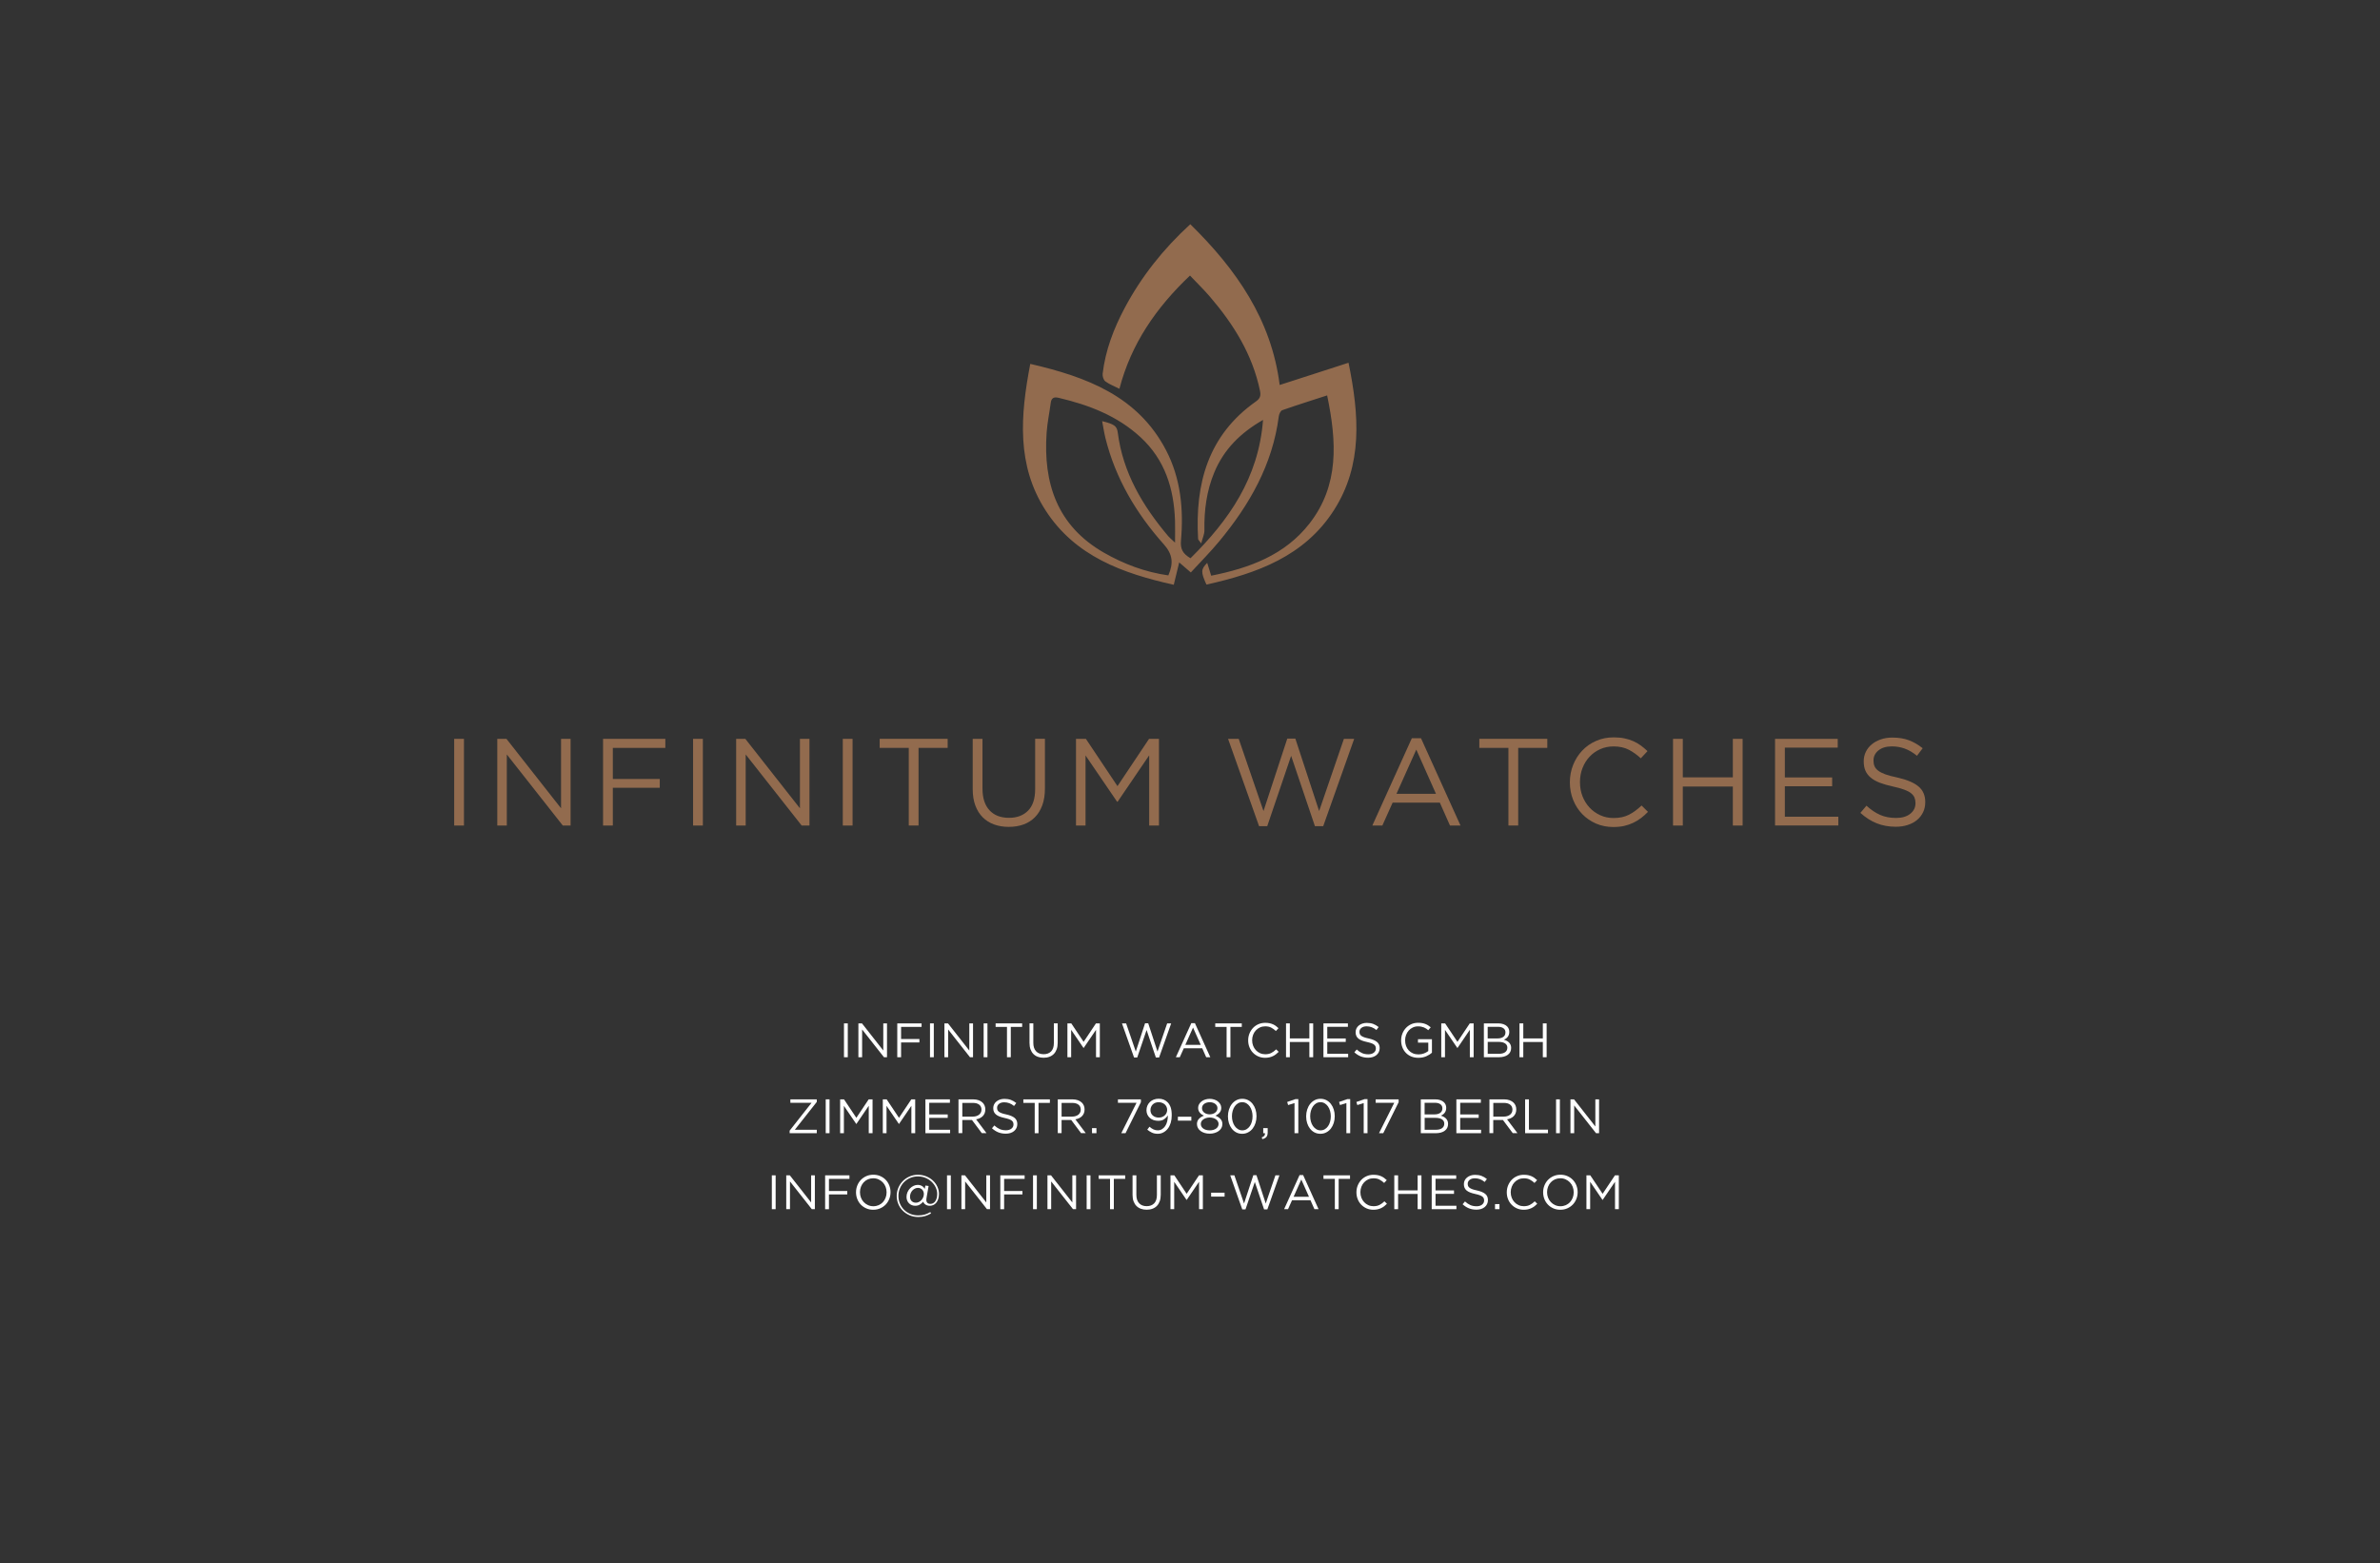 <?xml version="1.0" encoding="utf-8"?>
<!-- Generator: Adobe Illustrator 17.0.0, SVG Export Plug-In . SVG Version: 6.00 Build 0)  -->
<!DOCTYPE svg PUBLIC "-//W3C//DTD SVG 1.1//EN" "http://www.w3.org/Graphics/SVG/1.1/DTD/svg11.dtd">
<svg version="1.1" id="Layer_1" xmlns="http://www.w3.org/2000/svg" xmlns:xlink="http://www.w3.org/1999/xlink" x="0px" y="0px"
	 width="108.073px" height="70.996px" viewBox="0 0 108.073 70.996" enable-background="new 0 0 108.073 70.996"
	 xml:space="preserve">
<rect x="0" y="0" width="108.073" height="70.996" fill="#333333" stroke="none"/>
<path fill="#926B4E" d="M53.053,26.131c0.243-0.562,0.196-0.961-0.211-1.417c-1.243-1.396-2.189-2.979-2.645-4.817
	c-0.061-0.245-0.097-0.497-0.15-0.771c0.551,0.136,0.671,0.222,0.709,0.517c0.233,1.829,1.133,3.333,2.294,4.709
	c0.062,0.074,0.141,0.134,0.307,0.291c0-0.404,0.008-0.698-0.001-0.991c-0.048-1.459-0.458-2.775-1.564-3.795
	c-1.057-0.975-2.351-1.469-3.726-1.791c-0.205-0.048-0.324,0.002-0.353,0.228c-0.059,0.452-0.155,0.9-0.187,1.354
	c-0.16,2.3,0.479,4.231,2.596,5.448C51.032,25.617,51.999,25.982,53.053,26.131 M57.353,19.07c-1.036,0.594-1.779,1.344-2.211,2.378
	c-0.352,0.843-0.468,1.729-0.451,2.639c0.003,0.166-0.079,0.333-0.145,0.592c-0.101-0.14-0.139-0.168-0.141-0.199
	c-0.145-2.51,0.448-4.714,2.624-6.247c0.19-0.134,0.233-0.259,0.186-0.486c-0.341-1.646-1.196-3.015-2.269-4.268
	c-0.278-0.325-0.586-0.623-0.91-0.965c-1.533,1.454-2.672,3.097-3.204,5.142c-0.232-0.117-0.456-0.201-0.64-0.337
	c-0.084-0.062-0.135-0.235-0.122-0.349c0.126-1.063,0.502-2.047,1.001-2.985c0.761-1.427,1.75-2.677,2.979-3.802
	c2.091,2.05,3.686,4.339,4.059,7.301c1.027-0.332,2.044-0.66,3.126-1.01c0.488,2.38,0.651,4.635-0.658,6.688
	c-1.338,2.098-3.502,2.878-5.794,3.386c-0.259-0.576-0.256-0.688,0.035-0.987c0.057,0.184,0.107,0.347,0.181,0.584
	c1.731-0.345,3.345-0.932,4.466-2.373c1.344-1.727,1.242-3.7,0.799-5.815c-0.718,0.233-1.382,0.441-2.039,0.672
	c-0.078,0.027-0.144,0.18-0.157,0.283c-0.283,2.187-1.328,4.011-2.705,5.673c-0.397,0.48-0.839,0.922-1.289,1.412
	c-0.19-0.164-0.341-0.295-0.528-0.456c-0.083,0.344-0.158,0.651-0.246,1.016c-2.32-0.517-4.468-1.291-5.813-3.365
	c-1.337-2.062-1.152-4.329-0.703-6.667c2.564,0.594,4.879,1.46,6.162,3.914c0.67,1.282,0.806,2.688,0.681,4.112
	c-0.033,0.374,0.076,0.594,0.433,0.8C55.798,23.631,57.152,21.71,57.353,19.07"/>
<g>
	<path fill="#926B4E" d="M20.624,33.554h0.444v3.937h-0.444V33.554z"/>
	<path fill="#926B4E" d="M22.581,33.554h0.416l2.48,3.155v-3.155h0.433v3.937h-0.354l-2.542-3.228v3.228h-0.433V33.554z"/>
	<path fill="#926B4E" d="M27.383,33.554h2.829v0.411h-2.384v1.412h2.131v0.399h-2.131v1.715h-0.444V33.554z"/>
	<path fill="#926B4E" d="M31.472,33.554h0.444v3.937h-0.444V33.554z"/>
	<path fill="#926B4E" d="M33.428,33.554h0.416l2.48,3.155v-3.155h0.433v3.937h-0.354l-2.542-3.228v3.228h-0.433V33.554z"/>
	<path fill="#926B4E" d="M38.27,33.554h0.444v3.937H38.27V33.554z"/>
	<path fill="#926B4E" d="M41.267,33.964h-1.322v-0.411h3.087v0.411h-1.322v3.526h-0.444V33.964z"/>
	<path fill="#926B4E" d="M45.806,37.552c-0.244,0-0.466-0.037-0.666-0.11c-0.201-0.073-0.373-0.182-0.517-0.326
		c-0.144-0.144-0.256-0.323-0.335-0.537c-0.079-0.214-0.118-0.459-0.118-0.737v-2.289h0.444v2.261c0,0.427,0.106,0.755,0.318,0.984
		c0.212,0.229,0.507,0.343,0.886,0.343c0.364,0,0.652-0.109,0.866-0.326c0.214-0.217,0.321-0.542,0.321-0.973v-2.289h0.444v2.255
		c0,0.289-0.039,0.542-0.118,0.759c-0.079,0.217-0.19,0.399-0.335,0.546c-0.144,0.146-0.317,0.256-0.517,0.329
		C46.277,37.515,46.053,37.552,45.806,37.552z"/>
	<path fill="#926B4E" d="M48.859,33.554h0.45l1.434,2.148l1.434-2.148h0.45v3.937h-0.444v-3.189l-1.434,2.109h-0.022l-1.434-2.103
		v3.183h-0.433V33.554z"/>
	<path fill="#926B4E" d="M55.765,33.554h0.484l1.125,3.279l1.08-3.29h0.366l1.08,3.29l1.125-3.279h0.467l-1.406,3.965h-0.377
		l-1.08-3.194l-1.085,3.194h-0.371L55.765,33.554z"/>
	<path fill="#926B4E" d="M64.11,33.526h0.416l1.794,3.965h-0.478l-0.461-1.04h-2.143l-0.467,1.04h-0.455L64.11,33.526z
		 M65.206,36.051l-0.894-2.008l-0.9,2.008H65.206z"/>
	<path fill="#926B4E" d="M68.496,33.964h-1.322v-0.411h3.087v0.411H68.94v3.526h-0.444V33.964z"/>
	<path fill="#926B4E" d="M73.259,37.558c-0.285,0-0.547-0.053-0.787-0.157c-0.24-0.105-0.448-0.248-0.624-0.43
		c-0.176-0.182-0.314-0.396-0.413-0.644c-0.099-0.247-0.149-0.512-0.149-0.793v-0.011c0-0.277,0.05-0.54,0.149-0.787
		c0.099-0.247,0.237-0.464,0.413-0.65c0.176-0.186,0.386-0.332,0.63-0.439c0.244-0.107,0.51-0.16,0.798-0.16
		c0.18,0,0.342,0.015,0.486,0.045c0.144,0.03,0.278,0.072,0.402,0.127c0.124,0.054,0.238,0.12,0.343,0.197
		c0.105,0.077,0.206,0.162,0.304,0.256l-0.304,0.326c-0.169-0.157-0.35-0.287-0.543-0.388c-0.193-0.101-0.425-0.152-0.694-0.152
		c-0.217,0-0.419,0.041-0.605,0.124c-0.186,0.083-0.347,0.197-0.484,0.343c-0.137,0.146-0.244,0.318-0.321,0.515
		s-0.115,0.408-0.115,0.633v0.011c0,0.229,0.038,0.441,0.115,0.638s0.184,0.368,0.321,0.515c0.137,0.146,0.298,0.261,0.484,0.346
		c0.186,0.084,0.387,0.127,0.605,0.127c0.27,0,0.502-0.05,0.697-0.149c0.195-0.099,0.386-0.239,0.574-0.419l0.292,0.287
		c-0.101,0.105-0.207,0.2-0.318,0.284c-0.111,0.084-0.23,0.157-0.357,0.216c-0.128,0.06-0.264,0.107-0.411,0.141
		C73.602,37.541,73.439,37.558,73.259,37.558z"/>
	<path fill="#926B4E" d="M75.97,33.554h0.444v1.749h2.272v-1.749h0.444v3.937h-0.444v-1.771h-2.272v1.771H75.97V33.554z"/>
	<path fill="#926B4E" d="M80.604,33.554h2.845v0.399h-2.401v1.355h2.148v0.399h-2.148v1.383h2.429v0.399h-2.874V33.554z"/>
	<path fill="#926B4E" d="M86.086,37.546c-0.315,0-0.603-0.052-0.863-0.155c-0.261-0.103-0.509-0.262-0.745-0.475l0.276-0.326
		c0.206,0.188,0.414,0.327,0.624,0.419c0.21,0.092,0.452,0.138,0.725,0.138c0.266,0,0.479-0.063,0.638-0.188
		c0.159-0.126,0.239-0.286,0.239-0.481v-0.011c0-0.09-0.015-0.171-0.045-0.245c-0.03-0.073-0.083-0.14-0.158-0.2
		c-0.075-0.06-0.179-0.114-0.313-0.163c-0.133-0.049-0.303-0.096-0.51-0.141c-0.225-0.049-0.422-0.105-0.589-0.169
		c-0.167-0.064-0.305-0.141-0.414-0.231c-0.109-0.09-0.19-0.195-0.242-0.315c-0.053-0.12-0.079-0.261-0.079-0.422v-0.011
		c0-0.154,0.032-0.296,0.096-0.427c0.064-0.131,0.154-0.245,0.27-0.34c0.116-0.096,0.253-0.171,0.411-0.225
		c0.157-0.054,0.33-0.082,0.517-0.082c0.289,0,0.541,0.04,0.756,0.121c0.216,0.081,0.425,0.202,0.627,0.363l-0.259,0.343
		c-0.184-0.15-0.368-0.259-0.554-0.326c-0.186-0.067-0.38-0.101-0.582-0.101c-0.259,0-0.463,0.061-0.613,0.183
		c-0.15,0.122-0.225,0.273-0.225,0.453v0.011c0,0.094,0.015,0.177,0.045,0.25c0.03,0.073,0.084,0.141,0.163,0.202
		c0.079,0.062,0.187,0.118,0.326,0.169c0.139,0.051,0.317,0.098,0.534,0.143c0.439,0.098,0.762,0.233,0.97,0.405
		c0.208,0.172,0.312,0.409,0.312,0.709v0.011c0,0.169-0.033,0.321-0.1,0.458c-0.067,0.137-0.159,0.254-0.276,0.351
		c-0.117,0.098-0.258,0.172-0.423,0.225C86.461,37.52,86.281,37.546,86.086,37.546z"/>
</g>
<g>
	<path fill="#FFFFFF" d="M38.324,46.476h0.173v1.537h-0.173V46.476z"/>
	<path fill="#FFFFFF" d="M38.979,46.476h0.162l0.968,1.232v-1.232h0.169v1.537H40.14l-0.992-1.26v1.26h-0.169V46.476z"/>
	<path fill="#FFFFFF" d="M40.744,46.476h1.104v0.16h-0.931v0.551h0.832v0.156h-0.832v0.67h-0.173V46.476z"/>
	<path fill="#FFFFFF" d="M42.23,46.476h0.173v1.537H42.23V46.476z"/>
	<path fill="#FFFFFF" d="M42.885,46.476h0.162l0.968,1.232v-1.232h0.169v1.537h-0.138l-0.992-1.26v1.26h-0.169V46.476z"/>
	<path fill="#FFFFFF" d="M44.666,46.476h0.173v1.537h-0.173V46.476z"/>
	<path fill="#FFFFFF" d="M45.726,46.636H45.21v-0.16h1.205v0.16h-0.516v1.377h-0.173V46.636z"/>
	<path fill="#FFFFFF" d="M47.388,48.037c-0.095,0-0.182-0.014-0.26-0.043c-0.078-0.028-0.146-0.071-0.202-0.127
		c-0.056-0.056-0.1-0.127-0.131-0.21c-0.031-0.083-0.046-0.179-0.046-0.288v-0.894h0.173v0.883c0,0.167,0.041,0.295,0.124,0.384
		c0.083,0.089,0.198,0.134,0.346,0.134c0.142,0,0.255-0.043,0.338-0.127c0.083-0.085,0.125-0.211,0.125-0.38v-0.894h0.174v0.88
		c0,0.113-0.015,0.212-0.046,0.297c-0.031,0.085-0.074,0.156-0.13,0.213s-0.124,0.1-0.202,0.128
		C47.572,48.023,47.485,48.037,47.388,48.037z"/>
	<path fill="#FFFFFF" d="M48.47,46.476h0.176l0.56,0.839l0.56-0.839h0.176v1.537h-0.173v-1.245l-0.56,0.823h-0.009l-0.56-0.821
		v1.243H48.47V46.476z"/>
	<path fill="#FFFFFF" d="M50.947,46.476h0.189l0.439,1.28l0.421-1.285h0.143l0.421,1.285L53,46.476h0.182l-0.549,1.548h-0.147
		l-0.421-1.247l-0.424,1.247h-0.145L50.947,46.476z"/>
	<path fill="#FFFFFF" d="M54.096,46.465h0.163l0.7,1.548h-0.187l-0.18-0.406h-0.837l-0.182,0.406h-0.178L54.096,46.465z
		 M54.524,47.451l-0.349-0.784l-0.351,0.784H54.524z"/>
	<path fill="#FFFFFF" d="M55.699,46.636h-0.516v-0.16h1.205v0.16h-0.516v1.377h-0.173V46.636z"/>
	<path fill="#FFFFFF" d="M57.448,48.039c-0.111,0-0.214-0.021-0.307-0.061c-0.094-0.041-0.175-0.097-0.244-0.168
		c-0.069-0.071-0.123-0.155-0.161-0.251c-0.039-0.096-0.058-0.2-0.058-0.309v-0.005c0-0.108,0.02-0.211,0.058-0.307
		c0.039-0.096,0.093-0.181,0.161-0.254c0.069-0.073,0.151-0.13,0.246-0.171c0.095-0.042,0.199-0.062,0.312-0.062
		c0.07,0,0.134,0.006,0.19,0.017c0.056,0.012,0.109,0.028,0.157,0.049c0.048,0.021,0.093,0.047,0.134,0.077
		c0.041,0.03,0.08,0.063,0.119,0.1l-0.119,0.127c-0.066-0.062-0.137-0.112-0.212-0.152c-0.075-0.04-0.166-0.059-0.271-0.059
		c-0.085,0-0.164,0.016-0.236,0.048c-0.072,0.032-0.135,0.077-0.189,0.134c-0.054,0.057-0.095,0.124-0.125,0.201
		c-0.03,0.077-0.045,0.159-0.045,0.247v0.004c0,0.089,0.015,0.172,0.045,0.249c0.03,0.077,0.072,0.144,0.125,0.201
		c0.053,0.057,0.116,0.102,0.189,0.135c0.073,0.033,0.151,0.049,0.236,0.049c0.105,0,0.196-0.019,0.272-0.058
		c0.076-0.039,0.151-0.093,0.224-0.164l0.114,0.112c-0.04,0.041-0.081,0.078-0.124,0.111c-0.043,0.033-0.089,0.061-0.139,0.085
		c-0.05,0.023-0.103,0.042-0.16,0.055S57.519,48.039,57.448,48.039z"/>
	<path fill="#FFFFFF" d="M58.397,46.476h0.173v0.683h0.887v-0.683h0.173v1.537h-0.173v-0.692H58.57v0.692h-0.173V46.476z"/>
	<path fill="#FFFFFF" d="M60.096,46.476h1.111v0.156H60.27v0.529h0.839v0.156H60.27v0.54h0.948v0.156h-1.122V46.476z"/>
	<path fill="#FFFFFF" d="M62.127,48.035c-0.123,0-0.235-0.02-0.337-0.06c-0.102-0.04-0.199-0.102-0.291-0.186l0.108-0.127
		c0.081,0.073,0.162,0.128,0.244,0.164c0.082,0.036,0.176,0.054,0.283,0.054c0.104,0,0.187-0.025,0.249-0.074
		s0.093-0.111,0.093-0.188v-0.004c0-0.035-0.006-0.067-0.018-0.096c-0.012-0.028-0.032-0.055-0.062-0.078
		c-0.029-0.023-0.07-0.044-0.122-0.063c-0.052-0.019-0.118-0.037-0.199-0.055c-0.088-0.019-0.165-0.041-0.23-0.066
		c-0.065-0.025-0.119-0.055-0.162-0.09c-0.043-0.035-0.074-0.076-0.095-0.123s-0.031-0.102-0.031-0.165v-0.004
		c0-0.06,0.012-0.115,0.037-0.167c0.025-0.051,0.06-0.096,0.106-0.133c0.045-0.037,0.099-0.067,0.16-0.088
		c0.061-0.021,0.129-0.032,0.202-0.032c0.113,0,0.211,0.016,0.295,0.047c0.084,0.032,0.166,0.079,0.245,0.142l-0.101,0.134
		c-0.072-0.059-0.144-0.101-0.216-0.127c-0.073-0.026-0.148-0.04-0.227-0.04c-0.101,0-0.181,0.024-0.239,0.071
		c-0.059,0.047-0.088,0.107-0.088,0.177v0.004c0,0.037,0.006,0.069,0.017,0.098c0.012,0.028,0.033,0.055,0.064,0.079
		c0.031,0.024,0.073,0.046,0.127,0.066c0.054,0.02,0.124,0.039,0.209,0.056c0.171,0.038,0.297,0.091,0.379,0.158
		c0.081,0.067,0.122,0.16,0.122,0.277V47.6c0,0.066-0.013,0.125-0.039,0.179c-0.026,0.053-0.062,0.099-0.108,0.137
		c-0.046,0.038-0.101,0.067-0.165,0.088C62.274,48.024,62.204,48.035,62.127,48.035z"/>
	<path fill="#FFFFFF" d="M64.406,48.039c-0.121,0-0.23-0.021-0.326-0.061c-0.096-0.041-0.178-0.097-0.246-0.169
		c-0.068-0.072-0.12-0.156-0.156-0.251c-0.036-0.096-0.054-0.199-0.054-0.308v-0.005c0-0.105,0.019-0.206,0.056-0.302
		c0.037-0.096,0.09-0.18,0.157-0.254c0.067-0.073,0.148-0.131,0.243-0.175c0.094-0.043,0.199-0.065,0.315-0.065
		c0.065,0,0.123,0.004,0.177,0.013c0.054,0.009,0.103,0.022,0.149,0.04c0.046,0.017,0.089,0.039,0.13,0.065
		c0.04,0.026,0.079,0.055,0.117,0.087l-0.112,0.132c-0.029-0.026-0.06-0.05-0.092-0.071c-0.032-0.021-0.067-0.04-0.104-0.055
		s-0.078-0.027-0.123-0.036c-0.045-0.009-0.094-0.013-0.148-0.013c-0.085,0-0.163,0.017-0.235,0.051s-0.133,0.079-0.184,0.136
		c-0.051,0.057-0.092,0.124-0.121,0.201c-0.029,0.077-0.044,0.158-0.044,0.243v0.004c0,0.093,0.014,0.177,0.043,0.255
		s0.069,0.145,0.122,0.202c0.053,0.057,0.116,0.102,0.191,0.134c0.075,0.032,0.159,0.048,0.253,0.048
		c0.088,0,0.17-0.015,0.248-0.045c0.077-0.03,0.143-0.066,0.195-0.108v-0.382h-0.468v-0.156h0.634v0.613
		c-0.072,0.065-0.16,0.12-0.264,0.166C64.654,48.016,64.537,48.039,64.406,48.039z"/>
	<path fill="#FFFFFF" d="M65.445,46.476h0.176l0.56,0.839l0.56-0.839h0.176v1.537h-0.173v-1.245l-0.56,0.823h-0.009l-0.56-0.821
		v1.243h-0.169V46.476z"/>
	<path fill="#FFFFFF" d="M67.382,46.476h0.653c0.088,0,0.165,0.012,0.233,0.036c0.068,0.024,0.124,0.057,0.168,0.1
		c0.066,0.069,0.099,0.151,0.099,0.246v0.004c0,0.05-0.007,0.094-0.021,0.133c-0.014,0.039-0.032,0.072-0.056,0.101
		c-0.024,0.028-0.049,0.053-0.078,0.072c-0.028,0.02-0.058,0.036-0.089,0.049c0.045,0.013,0.088,0.03,0.128,0.052
		c0.04,0.021,0.075,0.047,0.104,0.076c0.029,0.029,0.052,0.064,0.07,0.105c0.018,0.04,0.026,0.087,0.026,0.139v0.005
		c0,0.066-0.013,0.125-0.039,0.177c-0.026,0.052-0.064,0.096-0.113,0.132c-0.049,0.036-0.108,0.063-0.176,0.082
		c-0.069,0.019-0.145,0.028-0.228,0.028h-0.682V46.476z M68.008,47.159c0.105,0,0.19-0.023,0.255-0.069s0.098-0.114,0.098-0.204
		v-0.005c0-0.076-0.029-0.136-0.088-0.181c-0.059-0.045-0.142-0.068-0.252-0.068h-0.467v0.527H68.008z M68.07,47.857
		c0.117,0,0.209-0.024,0.276-0.072c0.067-0.048,0.101-0.116,0.101-0.202v-0.004c0-0.083-0.034-0.148-0.103-0.194
		c-0.069-0.046-0.17-0.069-0.304-0.069h-0.484v0.542H68.07z"/>
	<path fill="#FFFFFF" d="M68.998,46.476h0.173v0.683h0.887v-0.683h0.173v1.537h-0.173v-0.692h-0.887v0.692h-0.173V46.476z"/>
	<path fill="#FFFFFF" d="M35.857,51.347l0.995-1.264H35.89v-0.156h1.199v0.116l-0.997,1.264h0.997v0.156h-1.232V51.347z"/>
	<path fill="#FFFFFF" d="M37.495,49.926h0.173v1.537h-0.173V49.926z"/>
	<path fill="#FFFFFF" d="M38.15,49.926h0.176l0.56,0.839l0.56-0.839h0.176v1.537h-0.173v-1.245l-0.56,0.823h-0.009l-0.56-0.821
		v1.243H38.15V49.926z"/>
	<path fill="#FFFFFF" d="M40.086,49.926h0.176l0.56,0.839l0.56-0.839h0.176v1.537h-0.173v-1.245l-0.56,0.823h-0.009l-0.56-0.821
		v1.243h-0.169V49.926z"/>
	<path fill="#FFFFFF" d="M42.023,49.926h1.111v0.156h-0.938v0.529h0.839v0.156h-0.839v0.54h0.948v0.156h-1.122V49.926z"/>
	<path fill="#FFFFFF" d="M43.525,49.926h0.661c0.095,0,0.18,0.013,0.254,0.04c0.074,0.027,0.135,0.065,0.183,0.113
		c0.038,0.038,0.067,0.083,0.088,0.134c0.021,0.051,0.031,0.108,0.031,0.169v0.004c0,0.064-0.01,0.122-0.031,0.172
		c-0.021,0.05-0.049,0.094-0.087,0.132c-0.037,0.037-0.081,0.068-0.133,0.092c-0.051,0.024-0.107,0.041-0.167,0.051l0.472,0.628
		h-0.213l-0.446-0.597h-0.005h-0.435v0.597h-0.173V49.926z M44.171,50.71c0.057,0,0.11-0.007,0.158-0.022
		c0.048-0.015,0.09-0.036,0.126-0.062c0.035-0.027,0.063-0.06,0.082-0.099c0.02-0.039,0.03-0.083,0.03-0.133V50.39
		c0-0.095-0.034-0.169-0.103-0.223c-0.069-0.054-0.166-0.08-0.291-0.08h-0.475v0.624H44.171z"/>
	<path fill="#FFFFFF" d="M45.672,51.485c-0.123,0-0.235-0.02-0.337-0.06c-0.102-0.04-0.199-0.102-0.291-0.186l0.108-0.127
		c0.081,0.073,0.162,0.128,0.244,0.164c0.082,0.036,0.176,0.054,0.283,0.054c0.104,0,0.187-0.025,0.249-0.074
		s0.093-0.111,0.093-0.188v-0.004c0-0.035-0.006-0.067-0.018-0.096c-0.012-0.028-0.032-0.055-0.062-0.078
		c-0.029-0.023-0.07-0.044-0.122-0.063c-0.052-0.019-0.118-0.037-0.199-0.055c-0.088-0.019-0.165-0.041-0.23-0.066
		c-0.065-0.025-0.119-0.055-0.162-0.09c-0.043-0.035-0.074-0.076-0.095-0.123s-0.031-0.102-0.031-0.165v-0.004
		c0-0.06,0.012-0.115,0.037-0.167c0.025-0.051,0.06-0.096,0.106-0.133c0.045-0.037,0.099-0.067,0.16-0.088
		c0.061-0.021,0.129-0.032,0.202-0.032c0.113,0,0.211,0.016,0.295,0.047c0.084,0.032,0.166,0.079,0.245,0.142l-0.101,0.134
		c-0.072-0.059-0.144-0.101-0.216-0.127c-0.073-0.026-0.148-0.04-0.227-0.04c-0.101,0-0.181,0.024-0.239,0.071
		c-0.059,0.047-0.088,0.107-0.088,0.177v0.004c0,0.037,0.006,0.069,0.017,0.098c0.012,0.028,0.033,0.055,0.064,0.079
		c0.031,0.024,0.073,0.046,0.127,0.066c0.054,0.02,0.124,0.039,0.209,0.056c0.171,0.038,0.297,0.091,0.379,0.158
		c0.081,0.067,0.122,0.16,0.122,0.277v0.005c0,0.066-0.013,0.125-0.039,0.179c-0.026,0.053-0.062,0.099-0.108,0.137
		c-0.046,0.038-0.101,0.067-0.165,0.088C45.818,51.475,45.748,51.485,45.672,51.485z"/>
	<path fill="#FFFFFF" d="M46.985,50.087h-0.516v-0.16h1.205v0.16h-0.516v1.377h-0.173V50.087z"/>
	<path fill="#FFFFFF" d="M48.032,49.926h0.661c0.095,0,0.18,0.013,0.254,0.04c0.074,0.027,0.135,0.065,0.183,0.113
		c0.038,0.038,0.067,0.083,0.088,0.134c0.021,0.051,0.031,0.108,0.031,0.169v0.004c0,0.064-0.01,0.122-0.031,0.172
		c-0.021,0.05-0.049,0.094-0.087,0.132c-0.037,0.037-0.081,0.068-0.133,0.092c-0.051,0.024-0.107,0.041-0.167,0.051l0.472,0.628
		h-0.213l-0.446-0.597H48.64h-0.435v0.597h-0.173V49.926z M48.679,50.71c0.057,0,0.11-0.007,0.158-0.022
		c0.048-0.015,0.09-0.036,0.126-0.062c0.035-0.027,0.063-0.06,0.082-0.099c0.02-0.039,0.03-0.083,0.03-0.133V50.39
		c0-0.095-0.034-0.169-0.103-0.223c-0.069-0.054-0.166-0.08-0.291-0.08h-0.475v0.624H48.679z"/>
	<path fill="#FFFFFF" d="M49.587,51.233h0.202v0.23h-0.202V51.233z"/>
	<path fill="#FFFFFF" d="M51.609,50.082h-0.845v-0.156h1.043v0.13l-0.698,1.407h-0.193L51.609,50.082z"/>
	<path fill="#FFFFFF" d="M52.571,51.49c-0.101,0-0.189-0.018-0.264-0.053c-0.074-0.035-0.145-0.08-0.211-0.134l0.101-0.134
		c0.063,0.055,0.124,0.097,0.184,0.124c0.06,0.027,0.124,0.04,0.193,0.04c0.069,0,0.132-0.017,0.189-0.051
		c0.057-0.034,0.106-0.081,0.146-0.14c0.04-0.059,0.071-0.13,0.092-0.214c0.021-0.083,0.031-0.174,0.03-0.272
		c-0.043,0.067-0.099,0.125-0.169,0.173c-0.07,0.048-0.159,0.072-0.266,0.072c-0.079,0-0.152-0.012-0.217-0.035
		c-0.066-0.024-0.122-0.056-0.169-0.099c-0.047-0.042-0.083-0.093-0.11-0.151c-0.026-0.059-0.04-0.122-0.04-0.191v-0.004
		c0-0.073,0.013-0.142,0.04-0.206c0.027-0.063,0.065-0.119,0.113-0.166c0.048-0.047,0.107-0.084,0.175-0.111
		c0.068-0.027,0.143-0.04,0.225-0.04c0.088,0,0.165,0.014,0.231,0.042c0.066,0.028,0.123,0.066,0.173,0.116
		c0.059,0.059,0.105,0.134,0.139,0.226c0.034,0.092,0.051,0.215,0.051,0.369v0.005c0,0.121-0.015,0.233-0.046,0.336
		c-0.031,0.103-0.074,0.191-0.131,0.263c-0.056,0.073-0.123,0.13-0.202,0.172C52.753,51.469,52.666,51.49,52.571,51.49z
		 M52.617,50.754c0.059,0,0.112-0.01,0.159-0.029c0.047-0.02,0.088-0.046,0.121-0.078c0.033-0.032,0.058-0.069,0.076-0.111
		c0.018-0.042,0.026-0.084,0.026-0.128v-0.004c0-0.048-0.009-0.093-0.028-0.136c-0.019-0.042-0.046-0.079-0.08-0.111
		c-0.035-0.032-0.076-0.056-0.124-0.074c-0.048-0.018-0.101-0.027-0.158-0.027c-0.057,0-0.108,0.01-0.155,0.029
		c-0.046,0.02-0.085,0.046-0.116,0.079c-0.032,0.033-0.055,0.071-0.072,0.114c-0.017,0.043-0.025,0.089-0.025,0.137v0.005
		c0,0.048,0.009,0.093,0.028,0.134c0.018,0.042,0.044,0.077,0.077,0.106c0.033,0.029,0.073,0.052,0.119,0.069
		C52.51,50.746,52.561,50.754,52.617,50.754z"/>
	<path fill="#FFFFFF" d="M53.486,50.715h0.611v0.178h-0.611V50.715z"/>
	<path fill="#FFFFFF" d="M54.93,51.485c-0.082,0-0.158-0.011-0.228-0.032c-0.07-0.021-0.131-0.051-0.183-0.089
		c-0.052-0.038-0.093-0.084-0.122-0.137c-0.029-0.054-0.044-0.112-0.044-0.177v-0.005c0-0.092,0.029-0.17,0.089-0.232
		c0.059-0.063,0.135-0.111,0.227-0.145c-0.035-0.016-0.069-0.035-0.101-0.058c-0.032-0.023-0.06-0.048-0.084-0.077
		c-0.024-0.029-0.043-0.061-0.057-0.098c-0.014-0.037-0.021-0.077-0.021-0.121V50.31c0-0.059,0.014-0.113,0.043-0.162
		c0.028-0.05,0.066-0.093,0.114-0.13c0.048-0.037,0.103-0.065,0.167-0.085c0.064-0.02,0.131-0.03,0.201-0.03s0.137,0.01,0.201,0.03
		c0.064,0.02,0.119,0.048,0.167,0.085c0.047,0.036,0.085,0.08,0.114,0.13c0.028,0.05,0.043,0.104,0.043,0.162v0.004
		c0,0.044-0.007,0.084-0.021,0.121c-0.014,0.036-0.033,0.069-0.058,0.098c-0.024,0.028-0.053,0.054-0.085,0.077
		c-0.032,0.023-0.066,0.042-0.101,0.058c0.09,0.034,0.166,0.082,0.226,0.145c0.06,0.063,0.09,0.14,0.09,0.23v0.004
		c0,0.066-0.015,0.126-0.044,0.179c-0.029,0.053-0.07,0.099-0.122,0.137c-0.052,0.038-0.113,0.068-0.183,0.089
		C55.088,51.475,55.012,51.485,54.93,51.485z M54.93,51.334c0.063,0,0.12-0.008,0.17-0.023s0.092-0.036,0.127-0.062
		c0.035-0.026,0.061-0.057,0.079-0.091c0.018-0.034,0.028-0.071,0.028-0.111v-0.004c0-0.043-0.011-0.081-0.032-0.117
		c-0.021-0.036-0.05-0.067-0.086-0.093c-0.036-0.025-0.078-0.046-0.128-0.06c-0.049-0.014-0.102-0.022-0.157-0.022
		s-0.108,0.007-0.157,0.022c-0.049,0.015-0.092,0.035-0.129,0.06c-0.037,0.026-0.065,0.056-0.086,0.093
		c-0.021,0.036-0.031,0.075-0.031,0.117v0.004c0,0.04,0.009,0.077,0.028,0.111c0.018,0.035,0.045,0.065,0.079,0.091
		c0.034,0.026,0.077,0.047,0.127,0.062S54.867,51.334,54.93,51.334z M54.931,50.607c0.048,0,0.094-0.007,0.137-0.021
		c0.043-0.014,0.081-0.033,0.112-0.057c0.032-0.024,0.056-0.053,0.075-0.088c0.018-0.035,0.028-0.073,0.028-0.115v-0.004
		c0-0.038-0.009-0.073-0.026-0.105c-0.018-0.032-0.042-0.06-0.074-0.085c-0.032-0.024-0.069-0.043-0.112-0.056
		c-0.043-0.013-0.09-0.02-0.139-0.02c-0.05,0-0.096,0.006-0.139,0.02c-0.043,0.013-0.081,0.032-0.112,0.055
		c-0.032,0.024-0.056,0.052-0.074,0.085c-0.017,0.033-0.026,0.069-0.026,0.107v0.004c0,0.043,0.009,0.081,0.028,0.115
		c0.018,0.034,0.043,0.063,0.074,0.088c0.032,0.024,0.069,0.043,0.112,0.057C54.837,50.6,54.883,50.607,54.931,50.607z"/>
	<path fill="#FFFFFF" d="M56.407,51.49c-0.1,0-0.189-0.021-0.269-0.062c-0.08-0.042-0.148-0.099-0.204-0.171
		c-0.056-0.073-0.1-0.156-0.13-0.251c-0.03-0.095-0.045-0.197-0.045-0.305v-0.005c0-0.107,0.016-0.209,0.046-0.305
		c0.031-0.096,0.075-0.181,0.132-0.254c0.057-0.072,0.126-0.13,0.205-0.172c0.08-0.043,0.169-0.064,0.269-0.064
		c0.098,0,0.187,0.021,0.267,0.062c0.08,0.042,0.148,0.099,0.204,0.171c0.056,0.073,0.1,0.157,0.13,0.252
		c0.03,0.096,0.045,0.197,0.045,0.304v0.004c0,0.108-0.015,0.21-0.046,0.306c-0.031,0.096-0.074,0.18-0.13,0.253
		c-0.056,0.072-0.125,0.13-0.206,0.172C56.594,51.468,56.505,51.49,56.407,51.49z M56.411,51.334c0.072,0,0.137-0.017,0.195-0.052
		c0.058-0.034,0.107-0.081,0.147-0.139c0.04-0.058,0.071-0.126,0.092-0.203c0.021-0.077,0.032-0.157,0.032-0.241v-0.005
		c0-0.084-0.011-0.164-0.033-0.241c-0.022-0.077-0.053-0.145-0.094-0.204c-0.041-0.059-0.09-0.106-0.148-0.141
		c-0.058-0.035-0.123-0.053-0.194-0.053s-0.137,0.017-0.194,0.052c-0.058,0.034-0.107,0.081-0.147,0.139
		c-0.04,0.058-0.071,0.125-0.093,0.202c-0.022,0.076-0.033,0.157-0.033,0.242v0.004c0,0.084,0.011,0.164,0.033,0.241
		c0.022,0.077,0.053,0.145,0.094,0.204c0.041,0.059,0.091,0.106,0.149,0.141C56.274,51.316,56.339,51.334,56.411,51.334z"/>
	<path fill="#FFFFFF" d="M57.294,51.654c0.055-0.021,0.095-0.046,0.119-0.076c0.023-0.03,0.033-0.069,0.028-0.115h-0.079v-0.23
		h0.202v0.198c0,0.089-0.02,0.157-0.059,0.203c-0.04,0.046-0.101,0.079-0.184,0.098L57.294,51.654z"/>
	<path fill="#FFFFFF" d="M58.782,50.095l-0.29,0.09l-0.042-0.14l0.376-0.13h0.129v1.548h-0.173V50.095z"/>
	<path fill="#FFFFFF" d="M59.959,51.49c-0.1,0-0.189-0.021-0.269-0.062c-0.08-0.042-0.148-0.099-0.204-0.171
		c-0.056-0.073-0.1-0.156-0.13-0.251c-0.03-0.095-0.045-0.197-0.045-0.305v-0.005c0-0.107,0.016-0.209,0.046-0.305
		c0.031-0.096,0.075-0.181,0.132-0.254c0.057-0.072,0.126-0.13,0.205-0.172c0.08-0.043,0.169-0.064,0.269-0.064
		c0.098,0,0.187,0.021,0.267,0.062c0.08,0.042,0.148,0.099,0.204,0.171c0.056,0.073,0.1,0.157,0.13,0.252
		c0.03,0.096,0.045,0.197,0.045,0.304v0.004c0,0.108-0.015,0.21-0.046,0.306c-0.031,0.096-0.074,0.18-0.13,0.253
		c-0.056,0.072-0.125,0.13-0.206,0.172C60.147,51.468,60.057,51.49,59.959,51.49z M59.964,51.334c0.072,0,0.137-0.017,0.195-0.052
		c0.058-0.034,0.107-0.081,0.147-0.139c0.04-0.058,0.071-0.126,0.092-0.203c0.021-0.077,0.032-0.157,0.032-0.241v-0.005
		c0-0.084-0.011-0.164-0.033-0.241c-0.022-0.077-0.053-0.145-0.094-0.204c-0.041-0.059-0.09-0.106-0.148-0.141
		c-0.058-0.035-0.123-0.053-0.194-0.053s-0.137,0.017-0.194,0.052c-0.058,0.034-0.107,0.081-0.147,0.139
		c-0.04,0.058-0.071,0.125-0.093,0.202c-0.022,0.076-0.033,0.157-0.033,0.242v0.004c0,0.084,0.011,0.164,0.033,0.241
		c0.022,0.077,0.053,0.145,0.094,0.204c0.041,0.059,0.091,0.106,0.149,0.141C59.827,51.316,59.892,51.334,59.964,51.334z"/>
	<path fill="#FFFFFF" d="M61.138,50.095l-0.29,0.09l-0.042-0.14l0.376-0.13h0.129v1.548h-0.173V50.095z"/>
	<path fill="#FFFFFF" d="M61.924,50.095l-0.29,0.09l-0.042-0.14l0.376-0.13h0.129v1.548h-0.173V50.095z"/>
	<path fill="#FFFFFF" d="M63.312,50.082h-0.845v-0.156h1.043v0.13l-0.698,1.407h-0.193L63.312,50.082z"/>
	<path fill="#FFFFFF" d="M64.518,49.926h0.653c0.088,0,0.165,0.012,0.233,0.036c0.068,0.024,0.124,0.057,0.168,0.1
		c0.066,0.069,0.099,0.151,0.099,0.246v0.004c0,0.05-0.007,0.094-0.021,0.133c-0.014,0.039-0.032,0.072-0.056,0.101
		c-0.024,0.028-0.049,0.053-0.078,0.072s-0.058,0.036-0.089,0.049c0.045,0.013,0.088,0.03,0.128,0.052
		c0.04,0.021,0.075,0.047,0.104,0.076c0.029,0.029,0.052,0.064,0.07,0.105c0.018,0.04,0.026,0.087,0.026,0.139v0.005
		c0,0.066-0.013,0.125-0.039,0.177c-0.026,0.052-0.064,0.096-0.113,0.132c-0.049,0.036-0.108,0.063-0.176,0.082
		c-0.069,0.019-0.145,0.028-0.228,0.028h-0.682V49.926z M65.144,50.609c0.105,0,0.19-0.023,0.255-0.069
		c0.065-0.046,0.098-0.114,0.098-0.204v-0.005c0-0.076-0.029-0.136-0.088-0.181c-0.059-0.045-0.142-0.068-0.252-0.068h-0.467v0.527
		H65.144z M65.206,51.307c0.117,0,0.209-0.024,0.276-0.072c0.067-0.048,0.101-0.116,0.101-0.202v-0.004
		c0-0.083-0.034-0.148-0.103-0.194c-0.069-0.046-0.17-0.069-0.304-0.069h-0.484v0.542H65.206z"/>
	<path fill="#FFFFFF" d="M66.133,49.926h1.111v0.156h-0.938v0.529h0.839v0.156h-0.839v0.54h0.948v0.156h-1.122V49.926z"/>
	<path fill="#FFFFFF" d="M67.635,49.926h0.661c0.095,0,0.18,0.013,0.254,0.04c0.074,0.027,0.135,0.065,0.183,0.113
		c0.038,0.038,0.067,0.083,0.088,0.134c0.021,0.051,0.031,0.108,0.031,0.169v0.004c0,0.064-0.01,0.122-0.031,0.172
		c-0.021,0.05-0.049,0.094-0.087,0.132c-0.037,0.037-0.081,0.068-0.133,0.092c-0.051,0.024-0.107,0.041-0.167,0.051l0.472,0.628
		h-0.213l-0.446-0.597h-0.005h-0.435v0.597h-0.173V49.926z M68.282,50.71c0.057,0,0.11-0.007,0.158-0.022
		c0.048-0.015,0.09-0.036,0.126-0.062c0.035-0.027,0.063-0.06,0.082-0.099c0.02-0.039,0.03-0.083,0.03-0.133V50.39
		c0-0.095-0.034-0.169-0.103-0.223c-0.069-0.054-0.166-0.08-0.291-0.08h-0.475v0.624H68.282z"/>
	<path fill="#FFFFFF" d="M69.254,49.926h0.173v1.377h0.865v0.16h-1.038V49.926z"/>
	<path fill="#FFFFFF" d="M70.659,49.926h0.173v1.537h-0.173V49.926z"/>
	<path fill="#FFFFFF" d="M71.313,49.926h0.162l0.968,1.232v-1.232h0.169v1.537h-0.138l-0.992-1.26v1.26h-0.169V49.926z"/>
	<path fill="#FFFFFF" d="M35.048,53.377h0.173v1.537h-0.173V53.377z"/>
	<path fill="#FFFFFF" d="M35.703,53.377h0.162l0.968,1.232v-1.232h0.169v1.537h-0.138l-0.992-1.26v1.26h-0.169V53.377z"/>
	<path fill="#FFFFFF" d="M37.468,53.377h1.104v0.16h-0.931v0.551h0.832v0.156h-0.832v0.67h-0.173V53.377z"/>
	<path fill="#FFFFFF" d="M39.652,54.94c-0.117,0-0.224-0.021-0.319-0.064c-0.096-0.042-0.178-0.1-0.247-0.172
		c-0.069-0.073-0.122-0.157-0.159-0.253c-0.037-0.096-0.056-0.196-0.056-0.302v-0.005c0-0.105,0.019-0.206,0.057-0.303
		c0.038-0.096,0.091-0.181,0.16-0.254c0.069-0.072,0.152-0.13,0.248-0.173c0.096-0.043,0.203-0.065,0.321-0.065
		c0.117,0,0.223,0.021,0.319,0.064c0.096,0.042,0.178,0.1,0.247,0.172c0.069,0.073,0.122,0.157,0.159,0.253
		c0.037,0.096,0.056,0.196,0.056,0.302c0.002,0.002,0.002,0.003,0,0.004c0,0.106-0.019,0.206-0.057,0.303
		c-0.038,0.096-0.092,0.181-0.16,0.254c-0.069,0.072-0.152,0.13-0.248,0.173C39.876,54.918,39.769,54.94,39.652,54.94z
		 M39.657,54.78c0.088,0,0.168-0.017,0.243-0.049c0.074-0.033,0.137-0.078,0.19-0.135c0.053-0.057,0.094-0.124,0.124-0.2
		c0.03-0.076,0.045-0.158,0.045-0.246v-0.005c0-0.088-0.015-0.17-0.045-0.247c-0.03-0.077-0.072-0.144-0.127-0.201
		c-0.054-0.057-0.118-0.102-0.192-0.136c-0.074-0.034-0.155-0.051-0.243-0.051c-0.088,0-0.169,0.017-0.243,0.049
		c-0.074,0.033-0.137,0.078-0.19,0.135c-0.053,0.057-0.094,0.124-0.124,0.2c-0.03,0.076-0.045,0.158-0.045,0.246v0.004
		c0,0.088,0.015,0.17,0.045,0.247c0.03,0.077,0.072,0.144,0.126,0.201c0.054,0.057,0.118,0.102,0.192,0.136
		C39.488,54.763,39.569,54.78,39.657,54.78z"/>
	<path fill="#FFFFFF" d="M41.699,55.269c-0.141,0-0.27-0.025-0.39-0.076c-0.119-0.051-0.223-0.119-0.311-0.206
		c-0.088-0.087-0.156-0.188-0.205-0.304c-0.049-0.116-0.074-0.24-0.074-0.371s0.025-0.256,0.075-0.372
		c0.05-0.116,0.118-0.218,0.204-0.305s0.188-0.156,0.305-0.207c0.117-0.051,0.243-0.077,0.377-0.077c0.135,0,0.26,0.024,0.377,0.071
		c0.116,0.047,0.218,0.111,0.304,0.191c0.086,0.08,0.154,0.172,0.203,0.278c0.049,0.105,0.074,0.215,0.074,0.329
		c0,0.094-0.012,0.174-0.036,0.242c-0.024,0.067-0.055,0.123-0.093,0.167c-0.038,0.044-0.082,0.077-0.132,0.098
		c-0.05,0.021-0.1,0.032-0.149,0.032c-0.081,0-0.147-0.017-0.198-0.051c-0.052-0.033-0.088-0.078-0.109-0.134
		c-0.043,0.051-0.093,0.095-0.152,0.131c-0.059,0.036-0.129,0.054-0.211,0.054c-0.054,0-0.105-0.009-0.153-0.028
		c-0.047-0.019-0.089-0.046-0.125-0.081c-0.036-0.035-0.064-0.077-0.085-0.127s-0.031-0.104-0.031-0.164
		c0-0.078,0.015-0.15,0.044-0.217c0.029-0.067,0.068-0.125,0.116-0.174c0.048-0.049,0.103-0.088,0.164-0.115
		c0.061-0.028,0.122-0.042,0.183-0.042c0.042,0,0.081,0.005,0.114,0.015c0.033,0.01,0.063,0.024,0.09,0.041
		c0.026,0.017,0.049,0.036,0.068,0.058c0.019,0.022,0.035,0.045,0.048,0.068l0.029-0.152l0.147,0.02l-0.088,0.5
		c-0.006,0.031-0.01,0.058-0.012,0.081c-0.002,0.024-0.003,0.041-0.003,0.053c0,0.056,0.016,0.099,0.048,0.131
		c0.032,0.032,0.078,0.047,0.138,0.047c0.04,0,0.077-0.009,0.114-0.026c0.036-0.018,0.069-0.045,0.098-0.082
		c0.028-0.037,0.051-0.085,0.069-0.142c0.017-0.057,0.026-0.124,0.026-0.202c0-0.101-0.022-0.199-0.067-0.294
		c-0.045-0.095-0.106-0.18-0.184-0.255c-0.078-0.075-0.171-0.134-0.278-0.179s-0.223-0.067-0.349-0.067
		c-0.126,0-0.243,0.024-0.35,0.07c-0.108,0.047-0.201,0.111-0.28,0.191c-0.079,0.081-0.141,0.175-0.185,0.282
		c-0.045,0.108-0.067,0.222-0.067,0.344c0,0.123,0.022,0.238,0.067,0.345c0.044,0.107,0.106,0.2,0.185,0.28
		c0.079,0.08,0.174,0.142,0.285,0.189c0.11,0.046,0.232,0.069,0.363,0.069c0.11,0,0.207-0.013,0.292-0.037
		c0.085-0.025,0.17-0.062,0.255-0.112l0.035,0.059c-0.085,0.051-0.175,0.091-0.269,0.121C41.917,55.255,41.813,55.269,41.699,55.269
		z M41.591,54.62c0.047,0,0.092-0.011,0.136-0.033c0.044-0.022,0.082-0.051,0.115-0.088c0.033-0.036,0.059-0.078,0.079-0.126
		c0.02-0.047,0.03-0.097,0.03-0.148c0-0.04-0.006-0.076-0.02-0.111s-0.032-0.064-0.056-0.089c-0.024-0.025-0.053-0.044-0.086-0.058
		c-0.033-0.014-0.068-0.021-0.106-0.021c-0.047,0-0.092,0.01-0.135,0.031c-0.043,0.021-0.081,0.049-0.114,0.084
		c-0.033,0.036-0.06,0.078-0.08,0.126s-0.031,0.101-0.031,0.158c0,0.087,0.025,0.155,0.075,0.202
		C41.448,54.596,41.512,54.62,41.591,54.62z"/>
	<path fill="#FFFFFF" d="M43.003,53.377h0.173v1.537h-0.173V53.377z"/>
	<path fill="#FFFFFF" d="M43.657,53.377h0.162l0.968,1.232v-1.232h0.169v1.537h-0.138l-0.992-1.26v1.26h-0.169V53.377z"/>
	<path fill="#FFFFFF" d="M45.423,53.377h1.104v0.16h-0.931v0.551h0.832v0.156h-0.832v0.67h-0.173V53.377z"/>
	<path fill="#FFFFFF" d="M46.909,53.377h0.173v1.537h-0.173V53.377z"/>
	<path fill="#FFFFFF" d="M47.564,53.377h0.162l0.968,1.232v-1.232h0.169v1.537h-0.138l-0.992-1.26v1.26h-0.169V53.377z"/>
	<path fill="#FFFFFF" d="M49.344,53.377h0.173v1.537h-0.173V53.377z"/>
	<path fill="#FFFFFF" d="M50.405,53.537h-0.516v-0.16h1.205v0.16h-0.516v1.377h-0.173V53.537z"/>
	<path fill="#FFFFFF" d="M52.067,54.938c-0.095,0-0.182-0.014-0.26-0.043c-0.078-0.028-0.146-0.071-0.202-0.127
		c-0.056-0.056-0.1-0.127-0.131-0.21c-0.031-0.083-0.046-0.179-0.046-0.288v-0.894h0.173v0.883c0,0.167,0.041,0.295,0.124,0.384
		c0.083,0.089,0.198,0.134,0.346,0.134c0.142,0,0.255-0.043,0.338-0.127c0.083-0.085,0.125-0.211,0.125-0.38v-0.894h0.174v0.88
		c0,0.113-0.015,0.212-0.046,0.297c-0.031,0.085-0.074,0.156-0.13,0.213c-0.056,0.057-0.124,0.1-0.202,0.128
		C52.251,54.924,52.163,54.938,52.067,54.938z"/>
	<path fill="#FFFFFF" d="M53.149,53.377h0.176l0.56,0.839l0.56-0.839h0.176v1.537h-0.173v-1.245l-0.56,0.823h-0.009l-0.56-0.821
		v1.243h-0.169V53.377z"/>
	<path fill="#FFFFFF" d="M54.996,54.165h0.611v0.178h-0.611V54.165z"/>
	<path fill="#FFFFFF" d="M55.863,53.377h0.189l0.439,1.28l0.421-1.285h0.143l0.421,1.285l0.439-1.28h0.182l-0.549,1.548h-0.147
		l-0.421-1.247l-0.424,1.247h-0.145L55.863,53.377z"/>
	<path fill="#FFFFFF" d="M59.011,53.366h0.163l0.7,1.548h-0.187l-0.18-0.406h-0.837l-0.182,0.406h-0.178L59.011,53.366z
		 M59.44,54.351l-0.349-0.784l-0.351,0.784H59.44z"/>
	<path fill="#FFFFFF" d="M60.614,53.537h-0.516v-0.16h1.205v0.16h-0.516v1.377h-0.173V53.537z"/>
	<path fill="#FFFFFF" d="M62.364,54.94c-0.111,0-0.214-0.021-0.307-0.061c-0.094-0.041-0.175-0.097-0.244-0.168
		c-0.069-0.071-0.123-0.155-0.161-0.251c-0.039-0.096-0.058-0.2-0.058-0.309v-0.005c0-0.108,0.02-0.211,0.058-0.307
		c0.039-0.096,0.093-0.181,0.161-0.254c0.069-0.073,0.151-0.13,0.246-0.171c0.095-0.042,0.199-0.062,0.312-0.062
		c0.07,0,0.134,0.006,0.19,0.017c0.056,0.012,0.109,0.028,0.157,0.049c0.048,0.021,0.093,0.047,0.134,0.077
		c0.041,0.03,0.08,0.063,0.119,0.1l-0.119,0.127c-0.066-0.062-0.137-0.112-0.212-0.152s-0.166-0.059-0.271-0.059
		c-0.085,0-0.164,0.016-0.236,0.048c-0.072,0.032-0.135,0.077-0.189,0.134c-0.054,0.057-0.095,0.124-0.125,0.201
		c-0.03,0.077-0.045,0.159-0.045,0.247v0.004c0,0.089,0.015,0.172,0.045,0.249c0.03,0.077,0.072,0.144,0.125,0.201
		c0.053,0.057,0.116,0.102,0.189,0.135c0.073,0.033,0.151,0.049,0.236,0.049c0.105,0,0.196-0.019,0.272-0.058
		c0.076-0.039,0.151-0.093,0.224-0.164l0.114,0.112c-0.04,0.041-0.081,0.078-0.124,0.111c-0.043,0.033-0.089,0.061-0.139,0.085
		c-0.05,0.023-0.103,0.042-0.16,0.055S62.435,54.94,62.364,54.94z"/>
	<path fill="#FFFFFF" d="M63.313,53.377h0.173v0.683h0.887v-0.683h0.173v1.537h-0.173v-0.692h-0.887v0.692h-0.173V53.377z"/>
	<path fill="#FFFFFF" d="M65.013,53.377h1.111v0.156h-0.938v0.529h0.839v0.156h-0.839v0.54h0.948v0.156h-1.122V53.377z"/>
	<path fill="#FFFFFF" d="M67.043,54.936c-0.123,0-0.235-0.02-0.337-0.06c-0.102-0.04-0.199-0.102-0.291-0.186l0.108-0.127
		c0.081,0.073,0.162,0.128,0.244,0.164c0.082,0.036,0.176,0.054,0.283,0.054c0.104,0,0.187-0.025,0.249-0.074
		c0.062-0.049,0.093-0.112,0.093-0.188v-0.004c0-0.035-0.006-0.067-0.018-0.096c-0.012-0.028-0.032-0.055-0.062-0.078
		c-0.029-0.023-0.07-0.044-0.122-0.063c-0.052-0.019-0.118-0.037-0.199-0.055c-0.088-0.019-0.165-0.041-0.23-0.066
		c-0.065-0.025-0.119-0.055-0.162-0.09c-0.043-0.035-0.074-0.076-0.095-0.123s-0.031-0.102-0.031-0.165v-0.004
		c0-0.06,0.012-0.115,0.037-0.167c0.025-0.051,0.06-0.096,0.106-0.133c0.045-0.037,0.099-0.067,0.16-0.088
		c0.061-0.021,0.129-0.032,0.202-0.032c0.113,0,0.211,0.016,0.295,0.047s0.166,0.079,0.245,0.142l-0.101,0.134
		c-0.072-0.059-0.144-0.101-0.216-0.127c-0.073-0.026-0.148-0.04-0.227-0.04c-0.101,0-0.181,0.024-0.239,0.071
		c-0.059,0.047-0.088,0.107-0.088,0.177v0.004c0,0.037,0.006,0.069,0.017,0.098c0.012,0.028,0.033,0.055,0.064,0.079
		s0.073,0.046,0.127,0.066c0.054,0.02,0.124,0.039,0.209,0.056c0.171,0.038,0.297,0.091,0.379,0.158s0.122,0.16,0.122,0.277v0.005
		c0,0.066-0.013,0.125-0.039,0.179c-0.026,0.053-0.062,0.099-0.108,0.137c-0.046,0.038-0.101,0.067-0.165,0.088
		C67.19,54.925,67.12,54.936,67.043,54.936z"/>
	<path fill="#FFFFFF" d="M67.887,54.683h0.202v0.23h-0.202V54.683z"/>
	<path fill="#FFFFFF" d="M69.191,54.94c-0.111,0-0.214-0.021-0.307-0.061c-0.094-0.041-0.175-0.097-0.244-0.168
		c-0.069-0.071-0.123-0.155-0.161-0.251c-0.039-0.096-0.058-0.2-0.058-0.309v-0.005c0-0.108,0.02-0.211,0.058-0.307
		c0.039-0.096,0.093-0.181,0.161-0.254c0.069-0.073,0.151-0.13,0.246-0.171c0.095-0.042,0.199-0.062,0.312-0.062
		c0.07,0,0.134,0.006,0.19,0.017c0.056,0.012,0.109,0.028,0.157,0.049c0.048,0.021,0.093,0.047,0.134,0.077
		c0.041,0.03,0.08,0.063,0.119,0.1l-0.119,0.127c-0.066-0.062-0.137-0.112-0.212-0.152s-0.166-0.059-0.271-0.059
		c-0.085,0-0.164,0.016-0.236,0.048c-0.072,0.032-0.135,0.077-0.189,0.134c-0.054,0.057-0.095,0.124-0.125,0.201
		S68.6,54.053,68.6,54.141v0.004c0,0.089,0.015,0.172,0.045,0.249c0.03,0.077,0.072,0.144,0.125,0.201
		c0.053,0.057,0.116,0.102,0.189,0.135c0.073,0.033,0.151,0.049,0.236,0.049c0.105,0,0.196-0.019,0.272-0.058
		c0.076-0.039,0.151-0.093,0.224-0.164l0.114,0.112c-0.04,0.041-0.081,0.078-0.124,0.111c-0.043,0.033-0.089,0.061-0.139,0.085
		c-0.05,0.023-0.103,0.042-0.16,0.055S69.261,54.94,69.191,54.94z"/>
	<path fill="#FFFFFF" d="M70.853,54.94c-0.117,0-0.224-0.021-0.319-0.064c-0.096-0.042-0.178-0.1-0.247-0.172
		c-0.069-0.073-0.122-0.157-0.159-0.253s-0.056-0.196-0.056-0.302v-0.005c0-0.105,0.019-0.206,0.057-0.303
		c0.038-0.096,0.091-0.181,0.16-0.254c0.069-0.072,0.152-0.13,0.248-0.173c0.096-0.043,0.203-0.065,0.321-0.065
		c0.117,0,0.223,0.021,0.319,0.064c0.096,0.042,0.178,0.1,0.247,0.172c0.069,0.073,0.122,0.157,0.159,0.253
		c0.037,0.096,0.056,0.196,0.056,0.302c0.002,0.002,0.002,0.003,0,0.004c0,0.106-0.019,0.206-0.057,0.303
		c-0.038,0.096-0.092,0.181-0.16,0.254c-0.069,0.072-0.152,0.13-0.248,0.173C71.077,54.918,70.97,54.94,70.853,54.94z M70.858,54.78
		c0.088,0,0.168-0.017,0.243-0.049c0.074-0.033,0.137-0.078,0.19-0.135s0.094-0.124,0.124-0.2c0.03-0.076,0.045-0.158,0.045-0.246
		v-0.005c0-0.088-0.015-0.17-0.045-0.247c-0.03-0.077-0.072-0.144-0.127-0.201c-0.054-0.057-0.118-0.102-0.192-0.136
		c-0.074-0.034-0.155-0.051-0.243-0.051c-0.088,0-0.169,0.017-0.243,0.049c-0.074,0.033-0.137,0.078-0.19,0.135
		c-0.053,0.057-0.094,0.124-0.124,0.2c-0.03,0.076-0.045,0.158-0.045,0.246v0.004c0,0.088,0.015,0.17,0.045,0.247
		c0.03,0.077,0.072,0.144,0.126,0.201c0.054,0.057,0.118,0.102,0.192,0.136C70.689,54.763,70.77,54.78,70.858,54.78z"/>
	<path fill="#FFFFFF" d="M72.037,53.377h0.176l0.56,0.839l0.56-0.839h0.176v1.537h-0.173v-1.245l-0.56,0.823h-0.009l-0.56-0.821
		v1.243h-0.169V53.377z"/>
</g>
</svg>
